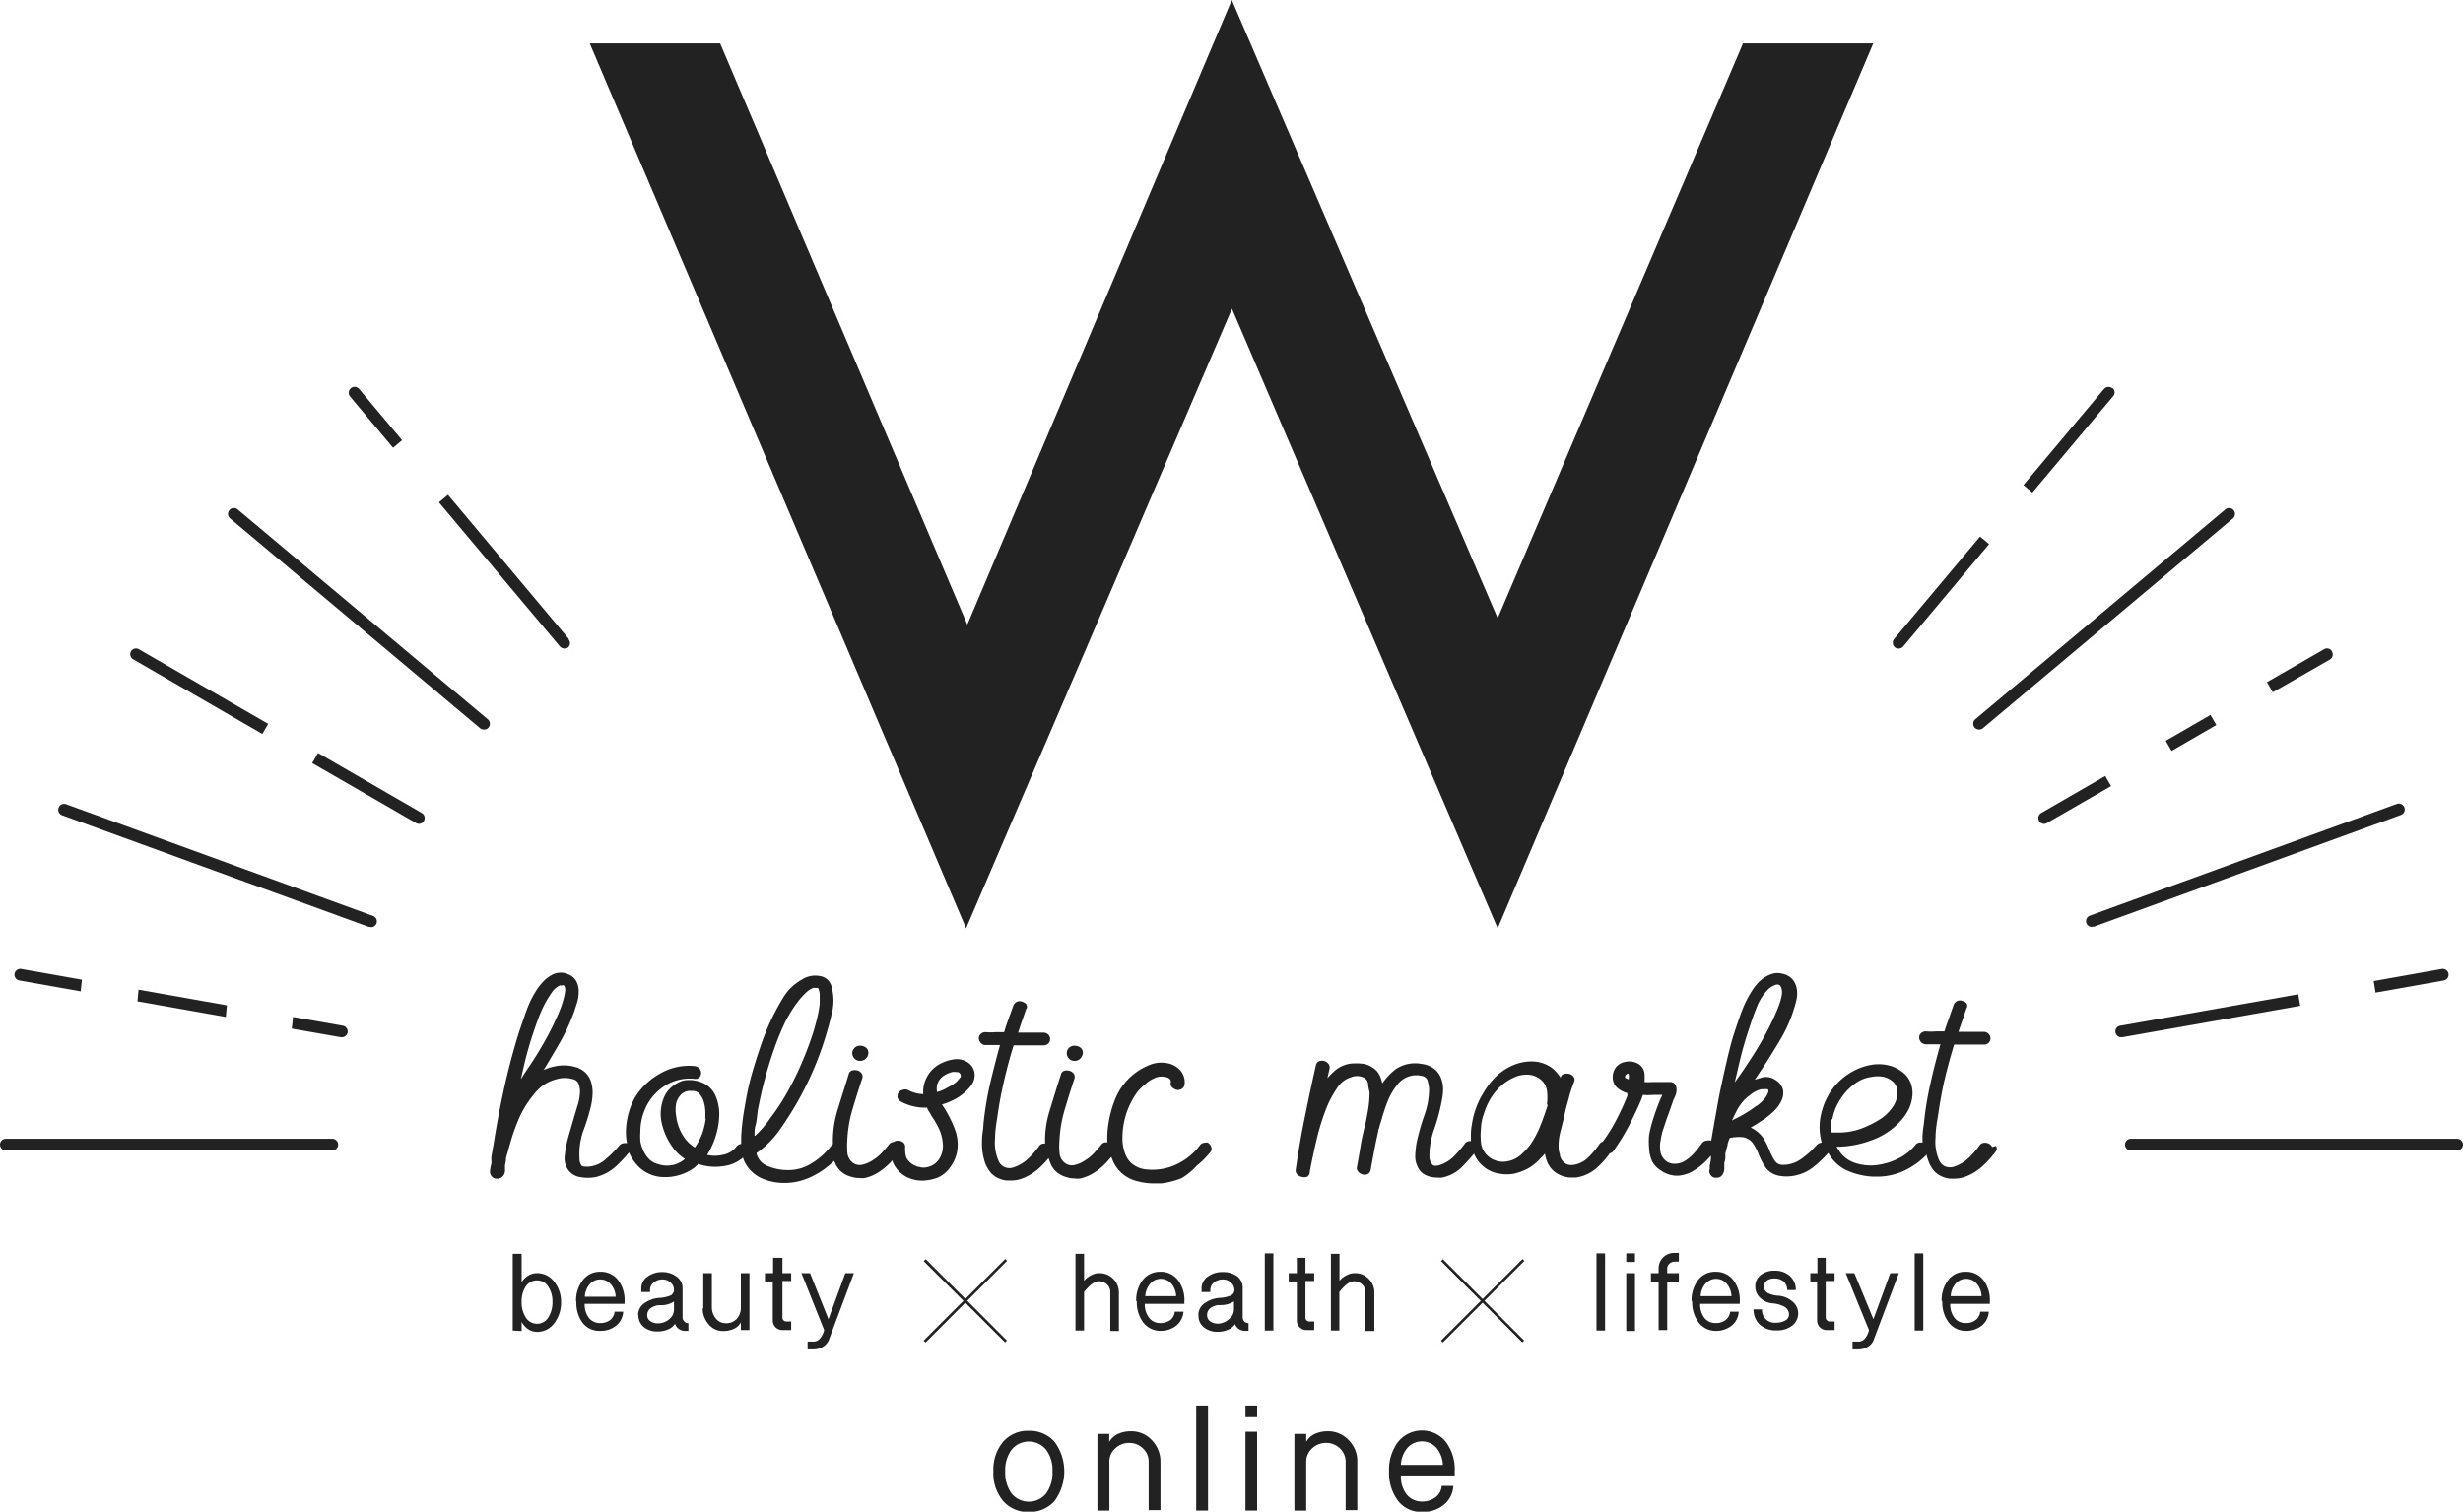<svg xmlns="http://www.w3.org/2000/svg" xmlns:xlink="http://www.w3.org/1999/xlink" viewBox="0 0 160.54 98.55"><defs><style>.cls-1{fill:none;}.cls-2{clip-path:url(#clip-path);}.cls-3{fill:#222;}</style><clipPath id="clip-path" transform="translate(0 0)"><rect class="cls-1" width="160.54" height="98.55"/></clipPath></defs><g id="レイヤー_2" data-name="レイヤー 2"><g id="レイヤー_1-2" data-name="レイヤー 1"><g class="cls-2"><path class="cls-3" d="M64.75,95.91A2.82,2.82,0,0,1,65.38,94a2.12,2.12,0,0,1,1.68-.72,2.15,2.15,0,0,1,1.68.72,3.26,3.26,0,0,1,0,3.85,2.15,2.15,0,0,1-1.68.72,2.12,2.12,0,0,1-1.68-.72,2.81,2.81,0,0,1-.63-1.92m.77,0a2.33,2.33,0,0,0,.41,1.43,1.45,1.45,0,0,0,2.26,0,2.27,2.27,0,0,0,.41-1.43,2.19,2.19,0,0,0-.41-1.41,1.45,1.45,0,0,0-2.26,0,2.25,2.25,0,0,0-.41,1.41" transform="translate(0 0)"/><path class="cls-3" d="M71.53,98.48v-5h.77V94a1.29,1.29,0,0,1,.6-.53,2,2,0,0,1,.82-.16,1.82,1.82,0,0,1,1.36.58,2,2,0,0,1,.56,1.39v3.17h-.77V95.31a1.16,1.16,0,0,0-.37-.88,1.25,1.25,0,0,0-.9-.36,1.28,1.28,0,0,0-.91.36,1.14,1.14,0,0,0-.38.88v3.17Z" transform="translate(0 0)"/><rect class="cls-3" x="77.97" y="91.63" width="0.77" height="6.85"/><path class="cls-3" d="M81.18,91.63h.76v.76h-.76Zm0,1.71h.76v5.14h-.76Z" transform="translate(0 0)"/><path class="cls-3" d="M84.37,98.48v-5h.77V94a1.22,1.22,0,0,1,.59-.53,2,2,0,0,1,.82-.16,1.81,1.81,0,0,1,1.36.58,1.91,1.91,0,0,1,.56,1.39v3.17h-.76V95.31a1.2,1.2,0,0,0-.37-.88,1.26,1.26,0,0,0-.91-.36,1.29,1.29,0,0,0-.91.36,1.17,1.17,0,0,0-.38.88v3.17Z" transform="translate(0 0)"/><path class="cls-3" d="M90.54,95.91A3,3,0,0,1,91.13,94a2,2,0,0,1,3.11,0,3,3,0,0,1,.58,1.93v.26H91.31a1.9,1.9,0,0,0,.37,1.23,1.25,1.25,0,0,0,1,.47,1.41,1.41,0,0,0,.89-.28,1,1,0,0,0,.4-.74h.76a1.68,1.68,0,0,1-.63,1.24,2.13,2.13,0,0,1-1.42.46,1.9,1.9,0,0,1-1.55-.72,3,3,0,0,1-.59-1.92m.77-.43h2.74a1.86,1.86,0,0,0-.43-1.12,1.27,1.27,0,0,0-1.87,0,1.81,1.81,0,0,0-.44,1.12" transform="translate(0 0)"/><path class="cls-3" d="M56.08,69.16a.51.51,0,0,0,.37-.16.53.53,0,0,0,.15-.32.46.46,0,0,0-.09-.32.53.53,0,0,0-.39-.18.46.46,0,0,0-.42.14.46.46,0,0,0-.15.34.53.53,0,0,0,.13.33.47.47,0,0,0,.4.17" transform="translate(0 0)"/><path class="cls-3" d="M63.07,69.25h0a1.33,1.33,0,0,0-1-.17,2.71,2.71,0,0,0-.94.36,2.06,2.06,0,0,0-.77.89,2,2,0,0,0-.18,1,2.26,2.26,0,0,1-1-.27.45.45,0,0,0-.36,0,.39.39,0,0,0-.26.18.48.48,0,0,0-.06.29.38.38,0,0,0,.21.28,3.3,3.3,0,0,0,1.71.4,1.79,1.79,0,0,0,.12.24,2.38,2.38,0,0,1,.18.3,6.06,6.06,0,0,1,.47.81,2.71,2.71,0,0,1,.25.87,1.62,1.62,0,0,1-.15,1,1.21,1.21,0,0,1-.81.65,1,1,0,0,1-.56,0,1.28,1.28,0,0,1-.49-.21,1.2,1.2,0,0,1-.34-.37A1.38,1.38,0,0,1,59,75a1,1,0,0,1,0-.23.36.36,0,0,0-.17-.32.53.53,0,0,0-.59,0l0,0h0a.4.4,0,0,0-.31.18c-.11.14-.25.31-.43.5a2.9,2.9,0,0,1-.6.5,2.07,2.07,0,0,1-.69.3.75.75,0,0,1-.6-.11.93.93,0,0,1-.38-.69,6.14,6.14,0,0,1,0-.85,8.23,8.23,0,0,1,.35-2c.2-.67.41-1.35.63-2a.36.36,0,0,0-.08-.34.42.42,0,0,0-.27-.16.61.61,0,0,0-.3,0,.32.32,0,0,0-.24.25c-.25.81-.51,1.62-.75,2.41a6.84,6.84,0,0,0-.28,2.15.46.46,0,0,0-.12.12,4.69,4.69,0,0,1-1.22,1.1,2.8,2.8,0,0,1-1.56.47A3.28,3.28,0,0,1,50,76a1.16,1.16,0,0,1-.68-.76l0,0,0-.08v0l0,0a6.11,6.11,0,0,0,1.5-1.5c.4-.57.77-1.15,1.1-1.72a21.06,21.06,0,0,0,1.87-4.29c.15-.51.3-1,.43-1.6a3.26,3.26,0,0,0,0-1.64.92.92,0,0,0-.79-.78,1.61,1.61,0,0,0-1.16.23A3.31,3.31,0,0,0,51.07,65c-.28.46-.53.92-.75,1.37a15.8,15.8,0,0,0-.8,2c-.22.65-.43,1.32-.61,2s-.27,1.23-.38,1.86a14.93,14.93,0,0,0-.22,1.9c0,.15,0,.3,0,.45a.41.41,0,0,0-.31.17,1.44,1.44,0,0,1-.91.54,2.21,2.21,0,0,1-1,0,5.22,5.22,0,0,0,.72-1.88,4.74,4.74,0,0,0,.07-.67,2.92,2.92,0,0,0-.06-.72,2.6,2.6,0,0,0-.23-.68,1.63,1.63,0,0,0-.48-.57,1.9,1.9,0,0,0-.78-.32,2,2,0,0,0-.81,0,2.1,2.1,0,0,0-.69.37,1.84,1.84,0,0,0-.5.61,2.76,2.76,0,0,0-.17,1.9,4.16,4.16,0,0,0,.9,1.73,2.83,2.83,0,0,0,.58.49h0a.69.69,0,0,1-.13.11,1.77,1.77,0,0,1-1.59.24,1.32,1.32,0,0,1-.61-.33,2,2,0,0,1-.37-.54,2.5,2.5,0,0,1-.2-.64,4.89,4.89,0,0,1,0-.66,3.6,3.6,0,0,1,.24-1.26,3.35,3.35,0,0,1,.7-1.14,3.28,3.28,0,0,1,1.11-.78,3,3,0,0,1,1.45-.22.4.4,0,0,0,.35-.09.44.44,0,0,0,0-.58.47.47,0,0,0-.32-.16,3.76,3.76,0,0,0-2.3.52,4.44,4.44,0,0,0-1.59,1.54,4.77,4.77,0,0,0-.58,2.38,4,4,0,0,0,.07.59.46.46,0,0,0-.2,0,.41.41,0,0,0-.32.17,7.47,7.47,0,0,1-.89.89,1.88,1.88,0,0,1-1.13.47c-.24,0-.4,0-.45-.11a.84.84,0,0,1-.11-.46A4.56,4.56,0,0,1,38,73.78a14,14,0,0,0,.51-1.64,4.13,4.13,0,0,0,.11-.73,2.36,2.36,0,0,0-.06-.75,1.47,1.47,0,0,0-.32-.65,1.52,1.52,0,0,0-.71-.44,2.69,2.69,0,0,0-1.32-.06,3.47,3.47,0,0,0-.79.25l.07-.09c.36-.6.72-1.21,1.07-1.82a13.08,13.08,0,0,0,.88-1.94l.18-.57a2.42,2.42,0,0,0,.1-.7,1.45,1.45,0,0,0-.15-.66,1,1,0,0,0-.56-.47,1.09,1.09,0,0,0-.6-.09,1.2,1.2,0,0,0-.51.18,2,2,0,0,0-.44.34,4,4,0,0,0-.34.39,6.15,6.15,0,0,0-.75,1.41c-.18.48-.35,1-.52,1.48-.38,1.22-.72,2.48-1,3.77s-.48,2.35-.66,3.5l-.16.92a2,2,0,0,0,0,.24,1.55,1.55,0,0,1,0,.21,2.58,2.58,0,0,0-.09.48.46.46,0,0,0,.36.5l.14,0a.48.48,0,0,0,.38-.21.65.65,0,0,0,.1-.38,2.69,2.69,0,0,1,0-.31,1.9,1.9,0,0,0,.06-.35c0-.16.07-.31.11-.47s.08-.29.13-.46a13.28,13.28,0,0,1,.55-1.61,6.4,6.4,0,0,1,.86-1.49,4.41,4.41,0,0,1,.5-.58,2.52,2.52,0,0,1,.64-.44,3.28,3.28,0,0,1,.75-.24,1.83,1.83,0,0,1,.8.05.51.51,0,0,1,.41.35,1.48,1.48,0,0,1,.06.67,3.13,3.13,0,0,1-.16.75l-.18.6q-.14.48-.27.93c-.09.3-.18.62-.25.93s-.09.5-.12.78a1.33,1.33,0,0,0,.16.81,1.17,1.17,0,0,0,.85.57,2.71,2.71,0,0,0,1,0,3,3,0,0,0,1.3-.68,8.36,8.36,0,0,0,.88-.93,2.92,2.92,0,0,0,.7,1,2.39,2.39,0,0,0,1.61.61h.14a3.24,3.24,0,0,0,1.73-.56,1.93,1.93,0,0,0,.21-.17l.12-.13a3.39,3.39,0,0,0,1.73.13,2.3,2.3,0,0,0,1.19-.55l.06.19a2.19,2.19,0,0,0,.45.67,2.32,2.32,0,0,0,.78.53,3.67,3.67,0,0,0,1.37.27h.12a4,4,0,0,0,1.42-.29,5.14,5.14,0,0,0,1.24-.72,5.57,5.57,0,0,0,.51-.44,1.62,1.62,0,0,0,.11.28,1.51,1.51,0,0,0,.9.74,1.81,1.81,0,0,0,.6.11,1.58,1.58,0,0,0,.38,0,2.84,2.84,0,0,0,.9-.38,4.17,4.17,0,0,0,.76-.63l.14-.15c0,.09.06.19.1.28a1.94,1.94,0,0,0,.88.84,2.31,2.31,0,0,0,1,.21h0a3,3,0,0,0,1-.21A2,2,0,0,0,62,76a2.38,2.38,0,0,0,.38-.9,2.75,2.75,0,0,0-.15-1.5,7.71,7.71,0,0,0-.67-1.35A1.76,1.76,0,0,1,61.4,72a4.15,4.15,0,0,0,1-.43,3.23,3.23,0,0,0,.91-.82,1.11,1.11,0,0,0,.21-.81,1,1,0,0,0-.49-.71m-.44,1a1.86,1.86,0,0,1-.26.31,2.55,2.55,0,0,1-.38.26l-.35.19h0a2.45,2.45,0,0,1-.52.2,1.14,1.14,0,0,1,0-.45,1.06,1.06,0,0,1,.33-.53,1.36,1.36,0,0,1,.26-.17,2.08,2.08,0,0,1,.39-.15.78.78,0,0,1,.26,0h.09a.24.24,0,0,1,.18.12.27.27,0,0,1,0,.26M49.18,74.05c0-.24,0-.47.07-.7s.1-.64.14-.94a26.67,26.67,0,0,1,1.06-4h0a18.22,18.22,0,0,1,.7-1.72,8.42,8.42,0,0,1,1-1.57,5,5,0,0,1,.39-.41,1.37,1.37,0,0,1,.45-.3.35.35,0,0,1,.18,0h.09a.06.06,0,0,1,.06,0,1,1,0,0,1,.11.49c0,.19,0,.37,0,.54a8,8,0,0,1-.16.9c-.07.29-.15.59-.24.89-.22.7-.49,1.41-.79,2.11s-.65,1.39-1,2c-.29.5-.61,1-1,1.51a7.08,7.08,0,0,1-1,1.18M46,72.93a4.71,4.71,0,0,1-.24,1,4.16,4.16,0,0,1-.47.88,2.47,2.47,0,0,1-.63-.57,3.15,3.15,0,0,1-.43-.81h0a3.21,3.21,0,0,1-.16-.69,2.28,2.28,0,0,1,0-.79,1.23,1.23,0,0,1,.34-.61.82.82,0,0,1,.63-.22h.08a.6.6,0,0,1,.47.19,1.27,1.27,0,0,1,.27.48,2.36,2.36,0,0,1,.11.6,4.36,4.36,0,0,1,0,.53m-9.33-8.68a.12.12,0,0,1,.11,0,.41.41,0,0,1,.09.31,2.28,2.28,0,0,1-.06.39,6.29,6.29,0,0,1-.22.74c-.09.24-.19.48-.3.71a16.88,16.88,0,0,1-.84,1.64c-.3.53-.63,1.07-1,1.6-.14.21-.28.42-.41.63l-.06.08.27-1.16c.15-.59.32-1.2.52-1.79s.34-1,.53-1.44A6.51,6.51,0,0,1,36,64.66a1.25,1.25,0,0,1,.47-.41.43.43,0,0,1,.14,0" transform="translate(0 0)"/><path class="cls-3" d="M70.06,69.16a.47.47,0,0,0,.36-.16.61.61,0,0,0,.16-.32.46.46,0,0,0-.09-.32.55.55,0,0,0-.39-.18.49.49,0,0,0-.43.14.49.49,0,0,0-.14.34.52.52,0,0,0,.12.33.51.51,0,0,0,.41.17" transform="translate(0 0)"/><path class="cls-3" d="M78.81,74.5a.62.62,0,0,0-.31,0,.39.39,0,0,0-.3.18,4.07,4.07,0,0,1-1.56,1.25,3.71,3.71,0,0,1-2,.3,1.7,1.7,0,0,1-.71-.26,1.41,1.41,0,0,1-.45-.46,2.11,2.11,0,0,1-.24-.62,2.71,2.71,0,0,1-.08-.69,5.22,5.22,0,0,1,.25-1.59,5,5,0,0,1,.76-1.47,4.76,4.76,0,0,1,.56-.53,2.14,2.14,0,0,1,.67-.38,1.16,1.16,0,0,1,.64,0,.45.45,0,0,1,.22.13.22.22,0,0,1,.05.21.32.32,0,0,0,.11.33.76.76,0,0,0,.26.15A.5.5,0,0,0,77,71a.39.39,0,0,0,.21-.29,1.18,1.18,0,0,0-.26-.91A1.49,1.49,0,0,0,76,69.3a2,2,0,0,0-1,.1,4.2,4.2,0,0,0-.82.42,4,4,0,0,0-1.5,1.85,7.25,7.25,0,0,0-.5,2.22,5.66,5.66,0,0,0,0,.58l-.12,0a.39.39,0,0,0-.3.18c-.11.14-.25.31-.43.5a2.72,2.72,0,0,1-.61.5,1.94,1.94,0,0,1-.68.3.74.74,0,0,1-.6-.11.9.9,0,0,1-.38-.69,4.89,4.89,0,0,1,0-.85,8.23,8.23,0,0,1,.35-2c.2-.67.41-1.35.63-2a.39.39,0,0,0-.08-.34.53.53,0,0,0-.28-.16.61.61,0,0,0-.3,0,.33.33,0,0,0-.23.25c-.26.81-.51,1.62-.75,2.41a6.51,6.51,0,0,0-.28,2.09h-.1a.4.4,0,0,0-.3.18,5.21,5.21,0,0,1-.7.8,2.52,2.52,0,0,1-.91.56.84.84,0,0,1-.63,0,.77.77,0,0,1-.4-.43,2.92,2.92,0,0,1-.22-1.45c0-.54.1-1.06.17-1.55.11-.77.26-1.55.44-2.31s.37-1.47.6-2.2H67l1,0a.44.44,0,0,0,.34-.13.45.45,0,0,0,.11-.28.43.43,0,0,0-.11-.28.44.44,0,0,0-.34-.14h-.9l-.74,0c.08-.23.15-.46.23-.69l.29-.83a.3.3,0,0,0,0-.35.61.61,0,0,0-.26-.15.44.44,0,0,0-.32,0,.43.43,0,0,0-.25.26l-.33.91c-.1.27-.19.55-.27.82h-.56a3.66,3.66,0,0,1-.64,0,.45.45,0,0,0-.33.12.38.38,0,0,0-.12.28.47.47,0,0,0,.11.28.4.4,0,0,0,.33.16h0l.56,0h.38c-.23.84-.45,1.68-.64,2.5a21.54,21.54,0,0,0-.44,2.67c0,.25-.06.51-.08.78a6.15,6.15,0,0,0,0,.86,4.42,4.42,0,0,0,.17.82,2.14,2.14,0,0,0,.43.74,1.64,1.64,0,0,0,1,.46l.3,0a2,2,0,0,0,.76-.15,3.44,3.44,0,0,0,1.1-.7,6.54,6.54,0,0,0,.57-.61,3.41,3.41,0,0,0,.18.48,1.53,1.53,0,0,0,.91.74,1.81,1.81,0,0,0,.6.11,1.65,1.65,0,0,0,.38,0,2.93,2.93,0,0,0,.9-.38,4.17,4.17,0,0,0,.76-.63l.36-.4a3,3,0,0,0,.17.41,2.26,2.26,0,0,0,.61.74,2.45,2.45,0,0,0,1,.46,4.09,4.09,0,0,0,1,.12l.47,0a5.41,5.41,0,0,0,1.33-.34A4.4,4.4,0,0,0,78,76a5.51,5.51,0,0,0,.93-.94.35.35,0,0,0,0-.33.38.38,0,0,0-.21-.22" transform="translate(0 0)"/><path class="cls-3" d="M129.85,74.78a.45.45,0,0,0-.21-.22.54.54,0,0,0-.31-.06.4.4,0,0,0-.31.18,5.73,5.73,0,0,1-.69.8,2.52,2.52,0,0,1-.91.56.87.87,0,0,1-.64,0,.8.8,0,0,1-.4-.43,3,3,0,0,1-.22-1.45c0-.54.1-1.06.18-1.55.11-.77.25-1.55.43-2.31s.38-1.47.6-2.2h.92l1,0a.42.42,0,0,0,.34-.13.45.45,0,0,0,.11-.28.43.43,0,0,0-.45-.42h-.9l-.74,0,.24-.69.28-.83a.3.3,0,0,0,0-.35.56.56,0,0,0-.26-.15.44.44,0,0,0-.32,0,.46.46,0,0,0-.25.26l-.32.91c-.1.27-.2.55-.28.82h-.56a3.66,3.66,0,0,1-.64,0,.45.45,0,0,0-.33.12.38.38,0,0,0-.12.28.47.47,0,0,0,.11.28.42.42,0,0,0,.33.16h0l.57,0h.38c-.24.84-.46,1.68-.64,2.5a21.54,21.54,0,0,0-.44,2.67q-.06.38-.09.78c0,.15,0,.3,0,.45h-.16a.42.42,0,0,0-.32.18,3.22,3.22,0,0,1-1.1.87,4.42,4.42,0,0,1-1.44.43,3.23,3.23,0,0,1-1.42-.16,2,2,0,0,1-1.08-.91.79.79,0,0,1-.08-.13,6.49,6.49,0,0,0,2.24-.41,4.65,4.65,0,0,0,2-1.35,3.08,3.08,0,0,0,.48-.73,2.5,2.5,0,0,0,.22-.83,1.84,1.84,0,0,0-.11-.84,1.66,1.66,0,0,0-.55-.72,2.37,2.37,0,0,0-1-.45,2.8,2.8,0,0,0-1.08,0,3.78,3.78,0,0,0-1,.34,4,4,0,0,0-.86.57,4,4,0,0,0-.84,1,4.46,4.46,0,0,0-.49,1.21,3.68,3.68,0,0,0-.1,1.28,3.82,3.82,0,0,0,.12.66s0,0,0,0a.52.52,0,0,0-.33.16h0a5.5,5.5,0,0,1-1,.9,2,2,0,0,1-1.22.39.6.6,0,0,1-.53-.3,4.66,4.66,0,0,1-.3-.58,5.05,5.05,0,0,0-.33-.71,2,2,0,0,0-.59-.65,1.86,1.86,0,0,0-.33-.19l.37-.22.57-.37a5.84,5.84,0,0,0,.59-.5,2.27,2.27,0,0,0,.47-.65,1.22,1.22,0,0,0,.11-.72,1.07,1.07,0,0,0-.52-.66,1.05,1.05,0,0,0-.9-.13l-.42.13.19-.29.43-.64c.38-.59.76-1.2,1.11-1.8a9.26,9.26,0,0,0,.84-1.94,6.15,6.15,0,0,0,.16-.62,1.83,1.83,0,0,0,0-.66,1.28,1.28,0,0,0-.27-.59,1.18,1.18,0,0,0-.67-.37,1.12,1.12,0,0,0-.63,0,1.91,1.91,0,0,0-.54.25,2.11,2.11,0,0,0-.45.39,3.32,3.32,0,0,0-.34.45,7.12,7.12,0,0,0-.69,1.38c-.19.49-.35,1-.5,1.45s-.34,1.21-.48,1.82-.27,1.2-.4,1.81-.21,1.11-.31,1.67-.2,1.11-.29,1.66v0a.68.68,0,0,0-.29,0,.42.42,0,0,0-.32.18l-.32.42a4.2,4.2,0,0,1-.41.44,2.62,2.62,0,0,1-.48.34,1.27,1.27,0,0,1-.55.13.89.89,0,0,1-.61-.21,1,1,0,0,1-.32-.51,2,2,0,0,1,0-.8,4.27,4.27,0,0,1,.2-.82c.09-.27.18-.55.28-.82s.2-.55.29-.82.12-.28.19-.46a.94.94,0,0,0,.06-.56.39.39,0,0,0-.39-.33h-.44l-.7,0a4.86,4.86,0,0,1-.54,0,3.39,3.39,0,0,0,0-.55.83.83,0,0,0-.47-.67,1.2,1.2,0,0,0-.88-.07,1,1,0,0,0-.49.3,1.08,1.08,0,0,0-.18,1,.78.78,0,0,0,.33.43,1.52,1.52,0,0,0,.57.28.32.32,0,0,0,0,.09.18.18,0,0,1,0,.1l0,0a16.91,16.91,0,0,1-.75,1.62,10.25,10.25,0,0,1-.85,1.36.44.44,0,0,0-.22.16h0a5.86,5.86,0,0,1-.74.88,1.74,1.74,0,0,1-1,.48.82.82,0,0,1-.4-.06.84.84,0,0,1-.27-.22.88.88,0,0,1-.16-.32c0-.12-.06-.25-.08-.37a3.6,3.6,0,0,1,.11-1.21c.11-.41.21-.83.3-1.24s.17-.64.26-1v0a8.68,8.68,0,0,1,.33-1,.35.35,0,0,0-.05-.36.53.53,0,0,0-.27-.16.65.65,0,0,0-.31,0,.31.31,0,0,0-.25.25l0,0a2.41,2.41,0,0,0-.65-.7,2.28,2.28,0,0,0-1.36-.36,3.08,3.08,0,0,0-1.25.32,3.71,3.71,0,0,0-1,.71,5,5,0,0,0-.76,1,5.11,5.11,0,0,0-.49,1,5.27,5.27,0,0,0-.26,1,4,4,0,0,0-.07,1,.78.78,0,0,0,0,.16h-.1a.4.4,0,0,0-.31.18,7.22,7.22,0,0,1-.7.81,2.34,2.34,0,0,1-.91.57c-.38.12-.49,0-.52-.06a.77.77,0,0,1-.17-.51,5.14,5.14,0,0,1,.31-1.76,12.42,12.42,0,0,0,.48-1.78,3.86,3.86,0,0,0,.1-.76,1.9,1.9,0,0,0-.12-.76,1.48,1.48,0,0,0-.43-.62,1.66,1.66,0,0,0-.85-.34,2.23,2.23,0,0,0-1.68.34,3.89,3.89,0,0,0-.88.93,3.88,3.88,0,0,0-.14-.45,1.22,1.22,0,0,0-.54-.61,1.38,1.38,0,0,0-.68-.23,3.39,3.39,0,0,0-.71,0,2,2,0,0,0-1.09.52,5.66,5.66,0,0,0-.42.43l.14-.62a.39.39,0,0,0-.09-.34.54.54,0,0,0-.58-.15.35.35,0,0,0-.22.28c-.26,1.13-.5,2.28-.73,3.41s-.43,2.29-.59,3.44a.38.38,0,0,0,.14.29.52.52,0,0,0,.28.13.61.61,0,0,0,.3,0,.36.36,0,0,0,.2-.27v-.08c.15-.76.31-1.53.49-2.26a14.18,14.18,0,0,1,.73-2.2,7.65,7.65,0,0,1,.57-1,1.63,1.63,0,0,1,.9-.69,1,1,0,0,1,.78,0,.52.52,0,0,1,.33.4c0,.23.08.44.1.61a7.15,7.15,0,0,1-.08,1c-.06.35-.12.7-.2,1.06v0c-.12.47-.23.93-.3,1.38s-.16.94-.24,1.38a.35.35,0,0,0,.08.33.56.56,0,0,0,.26.17.5.5,0,0,0,.32,0,.39.39,0,0,0,.23-.28c.07-.42.15-.83.23-1.26s.17-.85.26-1.25c0-.11.07-.23.09-.34s.06-.22.1-.33c.11-.41.24-.81.39-1.21a4.51,4.51,0,0,1,.63-1.13,1.63,1.63,0,0,1,.7-.55,1.53,1.53,0,0,1,.93-.07.47.47,0,0,1,.38.3,3.8,3.8,0,0,1,.1.51,5.14,5.14,0,0,1-.31,1.76,14.32,14.32,0,0,0-.51,1.81,6.36,6.36,0,0,0-.08.75,1.54,1.54,0,0,0,.14.77,1.09,1.09,0,0,0,.66.62,1.66,1.66,0,0,0,.58.11,2.33,2.33,0,0,0,.37,0,2.54,2.54,0,0,0,1.32-.72c.29-.29.53-.57.76-.84,0,0,0,0,0,0a2.08,2.08,0,0,0,.63.85,2,2,0,0,0,1,.45,2.56,2.56,0,0,0,1,0,3.55,3.55,0,0,0,1-.4,3.41,3.41,0,0,0,.75-.65,1.45,1.45,0,0,0,.24-.26,2.31,2.31,0,0,0,.17.6,1.58,1.58,0,0,0,.74.77,1.81,1.81,0,0,0,.82.2l.27,0a2.57,2.57,0,0,0,1.4-.65,6,6,0,0,0,.83-.93.39.39,0,0,0,.23-.15,14,14,0,0,0,1-1.62c.29-.56.56-1.13.8-1.69l.13-.35a3.43,3.43,0,0,0,.64,0l.62,0v0l-.1.22a14.85,14.85,0,0,0-.58,1.63c-.07.24-.13.5-.18.77a4.79,4.79,0,0,0,0,.85,2.28,2.28,0,0,0,.18.82,1.56,1.56,0,0,0,.59.64,1.88,1.88,0,0,0,1,.34h.1a2.25,2.25,0,0,0,1-.31,4,4,0,0,0,.86-.68l.3-.32c0,.07,0,.14,0,.21a3.39,3.39,0,0,1-.08.44c0,.08,0,.16,0,.23a.35.35,0,0,0,0,.27.43.43,0,0,0,.33.29h.13a.42.42,0,0,0,.31-.12.68.68,0,0,0,.18-.45c0-.16,0-.3,0-.39a1.23,1.23,0,0,0,.07-.32c0-.09,0-.18,0-.28a5.36,5.36,0,0,1,.14-.54c0-.16.09-.33.14-.49a2.74,2.74,0,0,1,.89-.05,1,1,0,0,1,.67.46,3.52,3.52,0,0,1,.35.7,4.42,4.42,0,0,0,.39.75,1.4,1.4,0,0,0,.86.59,2.67,2.67,0,0,0,1.09,0,2.83,2.83,0,0,0,1.31-.64,7.74,7.74,0,0,0,.87-.84,2.64,2.64,0,0,0,1.12,1.1,4.62,4.62,0,0,0,1.84.45h.2a4.16,4.16,0,0,0,1.89-.44,4.78,4.78,0,0,0,1.36-1c0,.13.06.25.1.37a2,2,0,0,0,.42.74,1.67,1.67,0,0,0,1,.46l.3,0a1.94,1.94,0,0,0,.76-.15,3.44,3.44,0,0,0,1.1-.7,6.66,6.66,0,0,0,.84-.94.31.31,0,0,0,0-.34M119.43,73a3.33,3.33,0,0,1,.33-1,4.22,4.22,0,0,1,.6-.87,3.51,3.51,0,0,1,.8-.65,2.28,2.28,0,0,1,.81-.27,1.92,1.92,0,0,1,.83,0,1.39,1.39,0,0,1,.63.35.9.9,0,0,1,.24.67,1.58,1.58,0,0,1-.27.89,3,3,0,0,1-.71.75,5.68,5.68,0,0,1-1,.55,4.24,4.24,0,0,1-1,.33,4.06,4.06,0,0,1-.69.08h-.61a3,3,0,0,1,0-.89m-4.93-.83a7.11,7.11,0,0,1-.6.41c-.19.12-.4.24-.62.35l-.35.18c.1-.22.21-.44.32-.66a3.1,3.1,0,0,1,.66-.85l.26-.2a1.94,1.94,0,0,1,.34-.21,1.32,1.32,0,0,1,.35-.12H115a.39.39,0,0,1,.18,0c.09,0,.12.09.06.23a1.36,1.36,0,0,1-.21.37,3.22,3.22,0,0,1-.5.47m-1.45-1.55c.13-.56.26-1.12.39-1.65s.34-1.25.56-1.89h0c.14-.44.3-.9.49-1.36a3.25,3.25,0,0,1,.78-1.18,1.4,1.4,0,0,1,.48-.26.2.2,0,0,1,.1,0,.22.22,0,0,1,.2.15.72.72,0,0,1,.07.38c0,.16-.05.32-.08.46a6.18,6.18,0,0,1-.26.72c-.1.24-.2.47-.31.69a20.2,20.2,0,0,1-1.24,2.22c-.37.58-.76,1.17-1.18,1.74m-6.87-.16a.9.9,0,0,1-.22-.1c-.06,0-.08-.06-.06-.15h0s.07-.1.15-.15l.07,0,0,0a1,1,0,0,1,0,.41m-5.27,1.64c-.14.45-.3.9-.47,1.33a6.52,6.52,0,0,1-.66,1.25,5.36,5.36,0,0,1-.61.66,1.75,1.75,0,0,1-.8.41,1.48,1.48,0,0,1-1.49-.46,1.33,1.33,0,0,1-.32-.77,4.28,4.28,0,0,1,0-.88,3.17,3.17,0,0,1,.2-1,4.28,4.28,0,0,1,.45-1,4.06,4.06,0,0,1,.69-.82,3.2,3.2,0,0,1,.94-.57,1.85,1.85,0,0,1,.66-.13h.14a1.42,1.42,0,0,1,.75.27,1.16,1.16,0,0,1,.47.75,3.5,3.5,0,0,1,0,.91" transform="translate(0 0)"/><polygon class="cls-3" points="113.61 2.83 97.62 40.3 80.29 0 63.05 40.72 46.94 2.83 38.44 2.83 62.97 60.52 80.3 20.13 97.62 60.52 122.1 2.83 113.61 2.83"/><path class="cls-3" d="M21.66,75H.38a.38.38,0,1,1,0-.76H21.66a.38.38,0,0,1,0,.76" transform="translate(0 0)"/><path class="cls-3" d="M24.18,60.43l-.13,0-20-7.28a.38.38,0,1,1,.26-.72l20,7.28a.38.38,0,0,1,.23.49.39.39,0,0,1-.36.25" transform="translate(0 0)"/><path class="cls-3" d="M31.55,47.56a.39.39,0,0,1-.25-.08L15,33.8a.38.38,0,0,1,.49-.59l16.3,13.68a.38.38,0,0,1,.05.54.36.36,0,0,1-.29.13" transform="translate(0 0)"/><path class="cls-3" d="M37.08,41.66l-7.88-9.4-.59.49,7.89,9.4a.41.41,0,0,0,.54.05.38.38,0,0,0,0-.54" transform="translate(0 0)"/><path class="cls-3" d="M23.41,25.36a.38.38,0,0,0-.59.49l2.8,3.34.59-.49Z" transform="translate(0 0)"/><path class="cls-3" d="M9.06,42.33a.38.38,0,0,0-.52.13.38.38,0,0,0,.14.52l8.42,4.87.38-.66Z" transform="translate(0 0)"/><path class="cls-3" d="M27.49,53l-6.76-3.91-.38.66,6.76,3.9a.35.35,0,0,0,.19.06.39.39,0,0,0,.33-.19.38.38,0,0,0-.14-.52" transform="translate(0 0)"/><polygon class="cls-3" points="9.03 64.52 8.96 65.28 14.72 66.3 14.79 65.54 9.03 64.52"/><path class="cls-3" d="M1.39,63.17a.38.38,0,1,0-.13.75l4,.71.08-.76Z" transform="translate(0 0)"/><path class="cls-3" d="M22.35,66.87,19.1,66.3l-.08.76,3.2.56h.06a.39.39,0,0,0,.38-.31.39.39,0,0,0-.31-.44" transform="translate(0 0)"/><path class="cls-3" d="M160.16,75H138.89a.38.38,0,1,1,0-.76h21.27a.38.38,0,1,1,0,.76" transform="translate(0 0)"/><path class="cls-3" d="M136.36,60.43a.38.38,0,0,1-.13-.74l20-7.28a.39.39,0,0,1,.49.23.38.38,0,0,1-.23.49l-20,7.28-.13,0" transform="translate(0 0)"/><path class="cls-3" d="M129,47.56a.38.38,0,0,1-.25-.67l16.3-13.68a.38.38,0,1,1,.49.59l-16.3,13.68a.37.37,0,0,1-.24.08" transform="translate(0 0)"/><path class="cls-3" d="M123.46,41.66a.39.39,0,0,0,.05.54.37.37,0,0,0,.24.08.39.39,0,0,0,.3-.13l5.6-6.68-.59-.49Z" transform="translate(0 0)"/><path class="cls-3" d="M137.68,25.31a.39.39,0,0,0-.54.05l-5.25,6.26.58.49,5.25-6.26a.38.38,0,0,0,0-.54" transform="translate(0 0)"/><rect class="cls-3" x="141.12" y="47.39" width="3.37" height="0.76" transform="translate(-4.73 77.89) rotate(-30.03)"/><path class="cls-3" d="M133.05,53a.38.38,0,0,0,.19.71.33.33,0,0,0,.19-.06l4.17-2.4-.38-.66Z" transform="translate(0 0)"/><path class="cls-3" d="M152,42.46a.37.37,0,0,0-.52-.13l-3.72,2.14.38.66L151.86,43a.38.38,0,0,0,.14-.52" transform="translate(0 0)"/><path class="cls-3" d="M159.15,63.17l-4.43.79.12.75,4.45-.79a.38.38,0,0,0-.14-.75" transform="translate(0 0)"/><path class="cls-3" d="M138.2,66.87a.37.37,0,0,0-.31.44.38.38,0,0,0,.37.31h.07l11.6-2.05-.13-.75Z" transform="translate(0 0)"/><path class="cls-3" d="M33.42,86.74v-5H34v1.85a1.26,1.26,0,0,1,.43-.43A1.08,1.08,0,0,1,35,83a1.38,1.38,0,0,1,1.14.58,2.07,2.07,0,0,1,.43,1.3,2.21,2.21,0,0,1-.42,1.35,1.4,1.4,0,0,1-1.15.6,1.11,1.11,0,0,1-.59-.19,1.34,1.34,0,0,1-.41-.47v.6ZM34,84.85a1.75,1.75,0,0,0,.25,1,.86.86,0,0,0,1.51,0,1.84,1.84,0,0,0,.25-1,1.73,1.73,0,0,0-.26-.95.87.87,0,0,0-1.5,0,1.73,1.73,0,0,0-.25.95" transform="translate(0 0)"/><path class="cls-3" d="M37.55,84.85A2.14,2.14,0,0,1,38,83.44a1.39,1.39,0,0,1,1.14-.53,1.41,1.41,0,0,1,1.14.53,2.14,2.14,0,0,1,.43,1.41V85H38.11a1.43,1.43,0,0,0,.27.91.9.9,0,0,0,.74.34,1,1,0,0,0,.65-.2.77.77,0,0,0,.29-.54h.56a1.25,1.25,0,0,1-.46.91,1.6,1.6,0,0,1-1,.34A1.39,1.39,0,0,1,38,86.27a2.17,2.17,0,0,1-.43-1.42m.56-.31h2a1.32,1.32,0,0,0-.32-.82.91.91,0,0,0-1.37,0,1.32,1.32,0,0,0-.32.82" transform="translate(0 0)"/><path class="cls-3" d="M41.59,85.73a.94.94,0,0,1,.44-.79,1.91,1.91,0,0,1,1-.33,2.26,2.26,0,0,0,.61-.13.4.4,0,0,0,.29-.38.63.63,0,0,0-.22-.49.79.79,0,0,0-.53-.2.9.9,0,0,0-.56.19.62.62,0,0,0-.25.5v.13h-.57V84a.92.92,0,0,1,.43-.79,1.56,1.56,0,0,1,.94-.28,1.51,1.51,0,0,1,.92.29.92.92,0,0,1,.4.78v1.88a.34.34,0,0,0,.12.27.36.36,0,0,0,.26.11v.5h-.22a.7.7,0,0,1-.4-.12A.66.66,0,0,1,44,86.3a1,1,0,0,1-.49.38,1.69,1.69,0,0,1-.64.12,1.38,1.38,0,0,1-.91-.29,1,1,0,0,1-.35-.78m.57,0a.49.49,0,0,0,.21.4.85.85,0,0,0,.48.14,1.13,1.13,0,0,0,.74-.26.81.81,0,0,0,.32-.65v-.51a1.5,1.5,0,0,1-.84.24h-.15a1,1,0,0,0-.52.19.52.52,0,0,0-.23.44" transform="translate(0 0)"/><path class="cls-3" d="M45.84,85.3V83h.56v2.2a1.14,1.14,0,0,0,.24.73.81.81,0,0,0,.65.33A.92.92,0,0,0,48,86a1.08,1.08,0,0,0,.29-.75V83h.56v3.71h-.56v-.5a1,1,0,0,1-.48.43,1.66,1.66,0,0,1-.64.13,1.2,1.2,0,0,1-1-.46,1.59,1.59,0,0,1-.37-1" transform="translate(0 0)"/><path class="cls-3" d="M50.39,83V82H51V83h.57v.51H51v2.39a.22.22,0,0,0,.07.17.25.25,0,0,0,.18.08h.32v.56H51a.62.62,0,0,1-.63-.63V83.54h-.51V83Z" transform="translate(0 0)"/><path class="cls-3" d="M52.24,83h.56L54,86l1.1-3h.56l-1.63,4.34a.93.93,0,0,1-.39.46,1.2,1.2,0,0,1-.62.17h-.38v-.51h.38a.55.55,0,0,0,.45-.23,1.33,1.33,0,0,0,.25-.52Z" transform="translate(0 0)"/><path class="cls-3" d="M70.1,86.74v-5h.56v1.76a1.41,1.41,0,0,1,.46-.36,1.1,1.1,0,0,1,.55-.14,1.26,1.26,0,0,1,1.26,1.26v2.51h-.56V84.22a.67.67,0,0,0-.23-.5.78.78,0,0,0-.53-.19c-.25,0-.54.21-.88.61l-.07.08v2.52Z" transform="translate(0 0)"/><path class="cls-3" d="M74.06,84.85a2.14,2.14,0,0,1,.43-1.41,1.41,1.41,0,0,1,1.14-.53,1.39,1.39,0,0,1,1.14.53,2.14,2.14,0,0,1,.43,1.41V85H74.62a1.38,1.38,0,0,0,.28.91.88.88,0,0,0,.73.34,1.08,1.08,0,0,0,.66-.2.76.76,0,0,0,.28-.54h.57a1.29,1.29,0,0,1-.47.91,1.59,1.59,0,0,1-1,.34,1.41,1.41,0,0,1-1.14-.53,2.17,2.17,0,0,1-.43-1.42m.56-.31h2a1.32,1.32,0,0,0-.31-.82.91.91,0,0,0-1.37,0,1.33,1.33,0,0,0-.33.82" transform="translate(0 0)"/><path class="cls-3" d="M78.11,85.73a.92.92,0,0,1,.44-.79,1.87,1.87,0,0,1,1-.33,2.35,2.35,0,0,0,.62-.13.4.4,0,0,0,.29-.38.64.64,0,0,0-.23-.49.78.78,0,0,0-.53-.2.92.92,0,0,0-.56.19.62.62,0,0,0-.25.5v.13h-.57V84a.92.92,0,0,1,.43-.79,1.57,1.57,0,0,1,1-.28,1.48,1.48,0,0,1,.91.29A.93.93,0,0,1,81,84v1.88a.37.37,0,0,0,.11.27.39.39,0,0,0,.27.11v.5h-.22a.73.73,0,0,1-.41-.12.66.66,0,0,1-.25-.32,1,1,0,0,1-.49.38,1.61,1.61,0,0,1-.63.12,1.36,1.36,0,0,1-.91-.29.93.93,0,0,1-.35-.78m.56,0a.47.47,0,0,0,.22.4.83.83,0,0,0,.48.14A1.11,1.11,0,0,0,80.1,86a.79.79,0,0,0,.33-.65v-.51a1.55,1.55,0,0,1-.84.24h-.16a1,1,0,0,0-.52.19.54.54,0,0,0-.23.44" transform="translate(0 0)"/><rect class="cls-3" x="82.44" y="81.71" width="0.56" height="5.03"/><path class="cls-3" d="M84.53,83V82h.56V83h.57v.51h-.57v2.39a.22.22,0,0,0,.07.17.25.25,0,0,0,.18.08h.32v.56h-.5a.62.62,0,0,1-.63-.63V83.54H84V83Z" transform="translate(0 0)"/><path class="cls-3" d="M86.75,86.74v-5h.56v1.76a1.23,1.23,0,0,1,.46-.36,1.07,1.07,0,0,1,.55-.14,1.2,1.2,0,0,1,.89.37,1.22,1.22,0,0,1,.37.89v2.51H89V84.22a.64.64,0,0,0-.23-.5.77.77,0,0,0-.53-.19c-.24,0-.54.21-.87.61l-.07.08v2.52Z" transform="translate(0 0)"/><rect class="cls-3" x="104.06" y="81.71" width="0.56" height="5.03"/><path class="cls-3" d="M106,81.71h.57v.56H106ZM106,83h.57v3.77H106Z" transform="translate(0 0)"/><path class="cls-3" d="M107.61,83.6V83h.5v-.31a1,1,0,0,1,.29-.71,1,1,0,0,1,.71-.3h.32v.57h-.25a.51.51,0,0,0-.35.12.42.42,0,0,0-.16.32V83h.76v.57h-.76v3.14h-.56V83.6Z" transform="translate(0 0)"/><path class="cls-3" d="M110.26,84.85a2.14,2.14,0,0,1,.43-1.41,1.39,1.39,0,0,1,1.14-.53,1.41,1.41,0,0,1,1.14.53,2.14,2.14,0,0,1,.43,1.41V85h-2.58a1.43,1.43,0,0,0,.27.91.9.9,0,0,0,.74.34,1,1,0,0,0,.65-.2.77.77,0,0,0,.29-.54h.56a1.25,1.25,0,0,1-.46.91,1.6,1.6,0,0,1-1,.34,1.39,1.39,0,0,1-1.14-.53,2.17,2.17,0,0,1-.43-1.42m.56-.31h2a1.32,1.32,0,0,0-.32-.82.91.91,0,0,0-1.37,0,1.32,1.32,0,0,0-.32.82" transform="translate(0 0)"/><path class="cls-3" d="M114.29,85.36h.56a.82.82,0,0,0,.88.87,1.19,1.19,0,0,0,.64-.15.45.45,0,0,0,.24-.39.58.58,0,0,0-.34-.52,1.92,1.92,0,0,0-.72-.2,1.32,1.32,0,0,1-.8-.34,1,1,0,0,1-.34-.76.93.93,0,0,1,.35-.75,1.43,1.43,0,0,1,.91-.28,1.42,1.42,0,0,1,1,.35,1.18,1.18,0,0,1,.38.91h-.56a.75.75,0,0,0-.22-.55.89.89,0,0,0-.6-.2.81.81,0,0,0-.51.14.49.49,0,0,0-.19.39.49.49,0,0,0,.31.44,1.67,1.67,0,0,0,.64.15,1.6,1.6,0,0,1,.88.35,1,1,0,0,1,0,1.61,1.58,1.58,0,0,1-1,.3,1.55,1.55,0,0,1-1.09-.37,1.31,1.31,0,0,1-.41-1" transform="translate(0 0)"/><path class="cls-3" d="M118.46,83V82H119V83h.58v.51H119v2.39a.23.23,0,0,0,.08.17.25.25,0,0,0,.17.08h.33v.56h-.51a.62.62,0,0,1-.63-.63V83.54H118V83Z" transform="translate(0 0)"/><path class="cls-3" d="M120.31,83h.56l1.24,3,1.1-3h.56l-1.64,4.34a.84.84,0,0,1-.39.46,1.14,1.14,0,0,1-.61.17h-.38v-.51h.38a.56.56,0,0,0,.45-.23,1.2,1.2,0,0,0,.24-.52Z" transform="translate(0 0)"/><rect class="cls-3" x="124.8" y="81.71" width="0.56" height="5.03"/><path class="cls-3" d="M126.56,84.85a2.14,2.14,0,0,1,.43-1.41,1.39,1.39,0,0,1,1.14-.53,1.41,1.41,0,0,1,1.14.53,2.14,2.14,0,0,1,.43,1.41V85h-2.58a1.43,1.43,0,0,0,.27.91.9.9,0,0,0,.74.34,1,1,0,0,0,.65-.2.77.77,0,0,0,.29-.54h.56a1.25,1.25,0,0,1-.46.91,1.6,1.6,0,0,1-1,.34,1.39,1.39,0,0,1-1.14-.53,2.17,2.17,0,0,1-.43-1.42m.56-.31h2a1.32,1.32,0,0,0-.32-.82.91.91,0,0,0-1.37,0,1.32,1.32,0,0,0-.32.82" transform="translate(0 0)"/><polygon class="cls-3" points="65.51 87.51 60.21 82.22 60.34 82.09 65.63 87.39 65.51 87.51"/><polygon class="cls-3" points="60.33 87.52 60.2 87.4 65.52 82.08 65.64 82.2 60.33 87.52"/><rect class="cls-3" x="96.55" y="81.06" width="0.17" height="7.49" transform="translate(-31.66 93.17) rotate(-45)"/><rect class="cls-3" x="92.88" y="84.72" width="7.52" height="0.17" transform="translate(-31.66 93.17) rotate(-45)"/></g></g></g></svg>